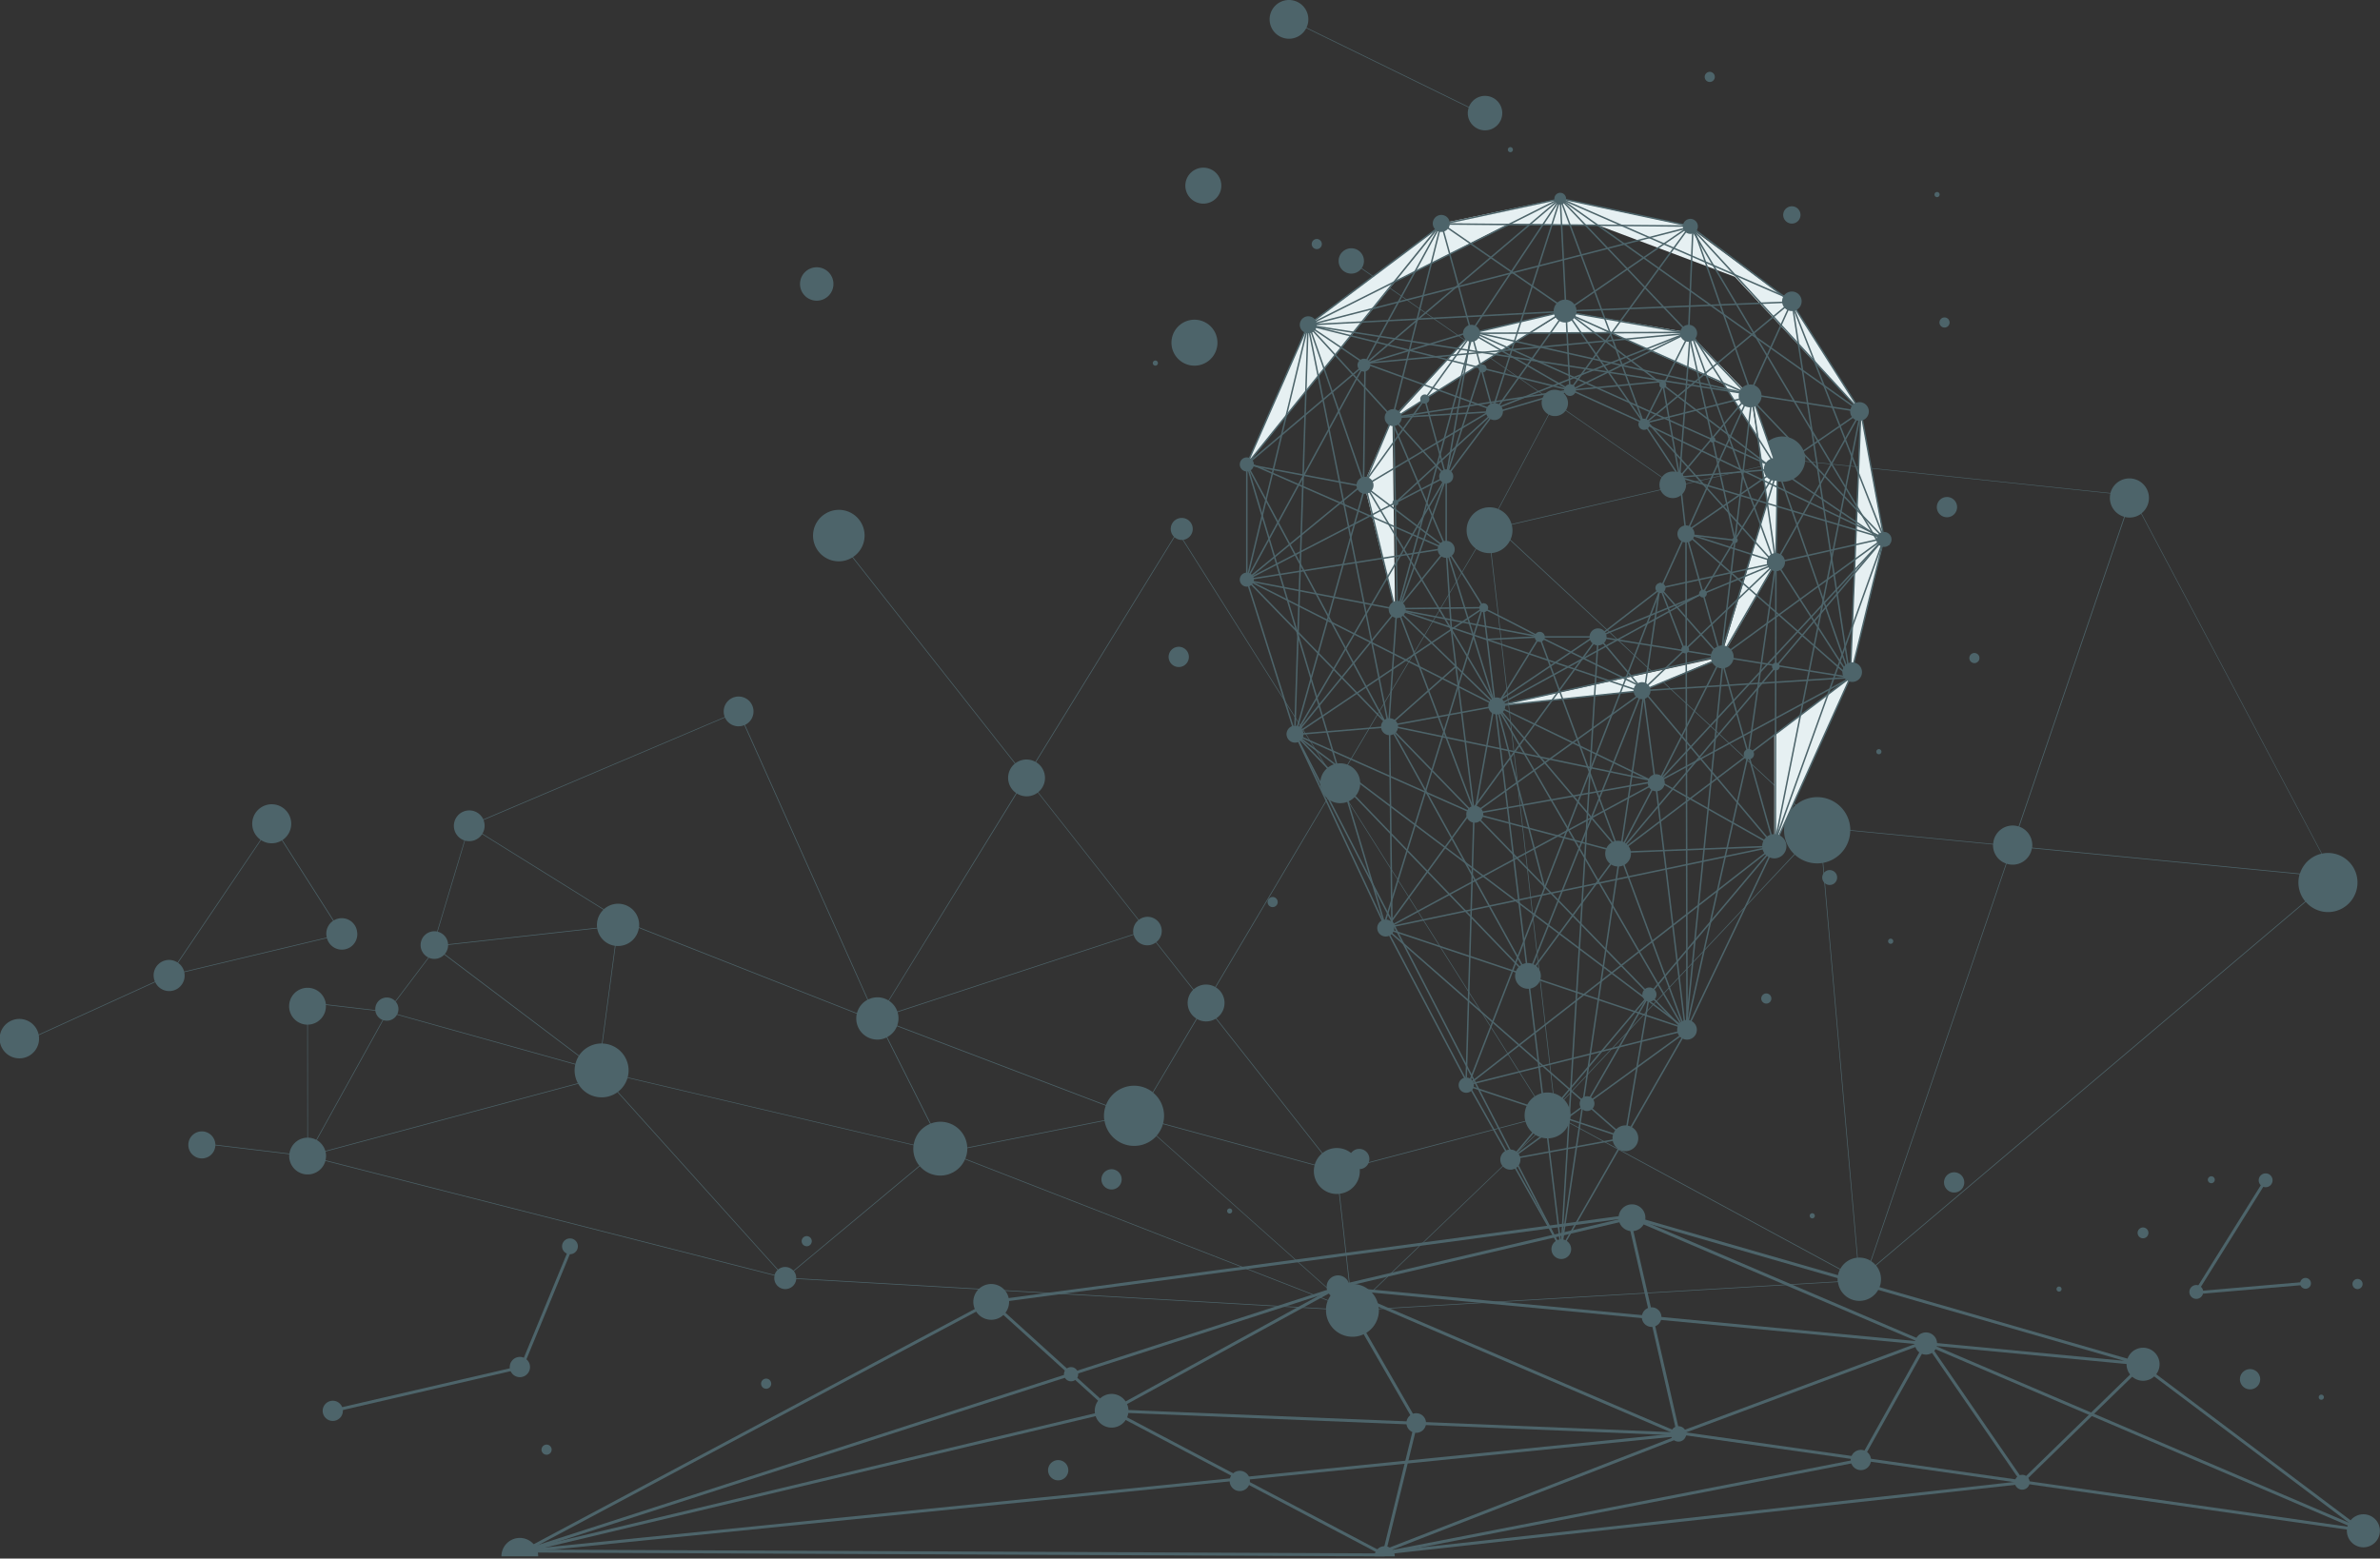 <?xml version="1.0" encoding="UTF-8" standalone="no"?>
<svg xmlns="http://www.w3.org/2000/svg" xmlns:xlink="http://www.w3.org/1999/xlink" width="800" height="524" fill="none" xmlns:v="https://vecta.io/nano"><rect width="100%" height="100%" fill="#333333" stroke="none"/><g clip-path="url(#A)"><g fill="#4d646a"><path d="M398.471 63.08c-.13-1.188.094-2.389.645-3.45a6.05 6.05 0 0 1 11.131.955c.363 1.139.379 2.36.048 3.509a6.05 6.05 0 0 1-7.488 4.136 6.06 6.06 0 0 1-4.336-5.15zm-4.653 52.997a7.73 7.73 0 0 0 13.719 3.966 7.73 7.73 0 0 0 .731-8.556c-.737-1.339-1.855-2.428-3.212-3.132s-2.892-.988-4.412-.819c-2.037.228-3.901 1.256-5.181 2.857s-1.872 3.646-1.645 5.684zM62.021 327.391c.153 1.226-.138 2.467-.819 3.498s-1.708 1.784-2.896 2.125a5.18 5.18 0 0 1-3.582-.266c-1.124-.513-2.028-1.411-2.549-2.532l-39.15 17.839.06.35a6.63 6.63 0 0 1-5.632 7.363 6.63 6.63 0 0 1-6.381-10.353c.992-1.421 2.5-2.397 4.203-2.719a6.63 6.63 0 0 1 7.715 5.139l39.09-17.813c-.453-1.024-.562-2.168-.31-3.259a5.19 5.19 0 0 1 1.704-2.795c.855-.723 1.921-1.15 3.039-1.217a5.18 5.18 0 0 1 3.162.847l27.9-41.268a6.55 6.55 0 0 1-2.453-3.284 6.56 6.56 0 0 1-.022-4.099 6.55 6.55 0 0 1 10.203-3.2 6.55 6.55 0 0 1 2.186 7.473c-.483 1.316-1.374 2.442-2.544 3.214l17.23 27.041c.745-.458 1.594-.72 2.468-.761a5.18 5.18 0 0 1 5.399 4.623 5.18 5.18 0 0 1-4.089 5.844c-1.3.266-2.653.023-3.779-.678s-1.941-1.808-2.276-3.092l-47.955 11.453a5.14 5.14 0 0 1 .069.527h.009zm-2.16-3.668c1.003.707 1.722 1.746 2.031 2.933l47.955-11.453c-.062-.234-.107-.472-.134-.712-.109-.946.045-1.904.444-2.768a5.19 5.19 0 0 1 1.82-2.132l-17.229-27.045c-1.056.655-2.277.995-3.519.979a6.52 6.52 0 0 1-3.493-1.069L59.86 323.723zM433.997 12.982a6.5 6.5 0 0 0 2.984-1.117 6.51 6.51 0 0 0 2.097-2.4l54.608 26.695c-.493 1.446-.394 3.027.273 4.401a5.79 5.79 0 0 0 7.694 2.702A5.79 5.79 0 0 0 504.618 40c.519-1.436.451-3.019-.191-4.405s-1.805-2.462-3.236-2.995a5.79 5.79 0 0 0-4.406.15 5.8 5.8 0 0 0-3.026 3.208L439.168 9.271c.611-1.304.772-2.774.458-4.179a6.51 6.51 0 0 0-6.118-5.088c-1.439-.052-2.855.374-4.026 1.212s-2.031 2.041-2.445 3.42a6.51 6.51 0 0 0 .154 4.201c.515 1.345 1.461 2.481 2.69 3.231a6.51 6.51 0 0 0 4.103.914h.013zm349.658 293.611c-1.603.179-3.225-.034-4.726-.622a9.93 9.93 0 0 1-3.893-2.752L630.617 425.483a7.27 7.27 0 0 1 1.473 2.99c.252 1.097.246 2.238-.017 3.332a7.27 7.27 0 0 1-4.173 4.968 7.25 7.25 0 0 1-3.279.592c-1.125-.059-2.22-.379-3.2-.934a7.27 7.27 0 0 1-2.446-2.262c-.629-.934-1.033-2.001-1.18-3.117l-154.312 9.116a8.89 8.89 0 0 1-17.713 1.404 9.18 9.18 0 0 1-.039-1.387l-178.082-10.187a3.71 3.71 0 0 1-.423 1.451 3.69 3.69 0 0 1-.968 1.161c-.399.316-.86.547-1.352.677s-1.006.157-1.51.079a3.69 3.69 0 0 1-1.415-.532 3.7 3.7 0 0 1-1.084-1.053c-.285-.422-.48-.899-.572-1.4s-.08-1.015.035-1.511l-150.976-38.558c-.381 1.39-1.235 2.604-2.415 3.432a6.2 6.2 0 0 1-4.048 1.109c-1.437-.113-2.79-.723-3.826-1.725a6.2 6.2 0 0 1-1.851-3.767c-.046-.431-.046-.865 0-1.296l-24.855-2.977c-.04 1.192-.547 2.32-1.411 3.141s-2.016 1.27-3.208 1.25-2.328-.508-3.164-1.358-1.304-1.994-1.304-3.186.468-2.337 1.304-3.187 1.972-1.337 3.164-1.357 2.344.429 3.208 1.25 1.371 1.949 1.411 3.141c-.002.03-.002.06 0 .09l24.898 2.981c.187-1.366.825-2.631 1.811-3.595a6.2 6.2 0 0 1 3.637-1.727c.194 0 .384-.03.575-.035l-.031-37.988c-1.192-.02-2.354-.383-3.345-1.046a6.2 6.2 0 0 1-2.667-6.173 6.2 6.2 0 0 1 1.53-3.153c.803-.882 1.843-1.514 2.996-1.819a6.19 6.19 0 0 1 3.504.096 6.2 6.2 0 0 1 4.247 5.213c.002.013.002.026 0 .039l16.615 1.935c-.07-.805.113-1.613.523-2.31a3.89 3.89 0 0 1 6.187-.688l11.112-14.689c-.902-.441-1.637-1.164-2.094-2.058a4.64 4.64 0 0 1-.439-2.902c.171-.989.659-1.897 1.39-2.585a4.64 4.64 0 0 1 2.663-1.234 4.71 4.71 0 0 1 1.417.06l9.203-30.617a5.19 5.19 0 0 1-2.146-1.366 5.18 5.18 0 0 1-1.237-2.222 5.19 5.19 0 0 1-.033-2.543c.201-.837.607-1.611 1.181-2.252s1.3-1.129 2.11-1.42a5.19 5.19 0 0 1 2.532-.245c.851.129 1.656.469 2.343.988a5.18 5.18 0 0 1 1.592 1.983l81.156-34.441a5.02 5.02 0 0 1-.259-2.862 5.01 5.01 0 0 1 1.355-2.533c.689-.694 1.566-1.172 2.523-1.373a5.01 5.01 0 0 1 5.125 2.01c.565.798.884 1.745.917 2.723a5.01 5.01 0 0 1-.729 2.778c-.509.835-1.252 1.504-2.136 1.922l41.367 92.342a7.03 7.03 0 0 1 3.474-.747c1.203.053 2.372.415 3.395 1.049l42.914-69.733a6.19 6.19 0 0 1-1.92-2.102 6.18 6.18 0 0 1-.241-5.535c.392-.878.984-1.652 1.728-2.261l-54.617-69.323c-1.935 1.21-4.27 1.605-6.495 1.1a8.64 8.64 0 0 1-2.758-15.695 8.64 8.64 0 0 1 9.435 14.478l54.608 69.328c.952-.727 2.094-1.161 3.288-1.249s2.387.173 3.435.752l46.603-75.657c-.595-.585-.975-1.354-1.077-2.182s.077-1.666.511-2.379a3.7 3.7 0 0 1 4.312-1.589c.793.26 1.474.78 1.934 1.477s.67 1.527.597 2.359-.424 1.613-.998 2.219a3.7 3.7 0 0 1-2.16 1.119l48.456 76.689a6.7 6.7 0 0 1 3.181-1.458c1.17-.195 2.372-.075 3.481.348l43.181-72.646a7.71 7.71 0 0 1 7.518-13.31l16.913-31.785a4.47 4.47 0 0 1-1.375-1.199c-.371-.491-.637-1.052-.781-1.65s-.164-1.218-.058-1.824a4.47 4.47 0 0 1 .676-1.695L457.599 90.32a4.26 4.26 0 0 1-5.929.831c-.899-.669-1.498-1.665-1.667-2.773a4.26 4.26 0 0 1 6.668-4.124 4.26 4.26 0 0 1 1.053 5.893l61.305 42.641a4.48 4.48 0 0 1 7.941 1.838c.23 1.129.016 2.302-.597 3.277l32.273 22.466c.532-.73 1.273-1.282 2.125-1.583a4.49 4.49 0 0 1 2.648-.103c.873.234 1.655.727 2.243 1.413s.953 1.535 1.05 2.433c-.002.023-.002.046 0 .069l25.057-5.819a7.55 7.55 0 0 1-.349-1.577c-.192-2.015.415-4.024 1.69-5.595s3.116-2.578 5.127-2.805a7.72 7.72 0 0 1 5.622 1.594c1.593 1.248 2.632 3.071 2.893 5.078.05.515.05 1.035 0 1.551l102.641 10.727a6.59 6.59 0 0 1 1.463-2.716 6.58 6.58 0 0 1 2.54-1.75c.973-.375 2.021-.512 3.058-.402s2.032.466 2.905 1.037a6.58 6.58 0 0 1 2.113 2.247c.517.906.811 1.921.858 2.963a6.58 6.58 0 0 1-2.49 5.456l60.648 114.401.907-.147a9.93 9.93 0 0 1 3.864.33c1.253.363 2.423.969 3.443 1.783a9.92 9.92 0 0 1 3.671 6.661 9.93 9.93 0 0 1-.33 3.864c-.363 1.253-.969 2.423-1.783 3.442s-1.823 1.869-2.966 2.499a9.94 9.94 0 0 1-3.695 1.173h.056zm-63.94-133.873c-.932.693-2.031 1.125-3.184 1.253a6.61 6.61 0 0 1-2.29-.151l-35.483 104.119a6.57 6.57 0 0 1 2.944 2.113c.764.966 1.241 2.128 1.377 3.352.065.525.065 1.056 0 1.581l90.013 8.719c.522-1.648 1.465-3.132 2.735-4.304a9.94 9.94 0 0 1 4.51-2.38L719.715 172.72zm-453.03 254.508l42.339-35.301c-.779-.95-1.354-2.05-1.69-3.231s-.425-2.42-.263-3.638l-96.135-22.66c-.542 1.865-1.669 3.507-3.214 4.683l53.805 59.776c.737-.626 1.691-.937 2.655-.868a3.7 3.7 0 0 1 2.503 1.239zm-73.315-69.31l-59.935-16.754a3.9 3.9 0 0 1-1.246 1.357 3.89 3.89 0 0 1-1.731.63 3.82 3.82 0 0 1-1.624-.164l-22.34 40.321c1.39.802 2.415 2.113 2.86 3.655l84.889-22.772c-.555-1.025-.907-2.147-1.037-3.305-.111-.991-.056-1.995.164-2.968zm-43.885-37.154l45.151 34.13a9.06 9.06 0 0 1 2.843-2.74 9.07 9.07 0 0 1 3.737-1.274 8.74 8.74 0 0 1 1.097-.052l4.381-32.834a7.08 7.08 0 0 1-5.949-5.849l-50.115 5.56c.007 1.131-.4 2.225-1.145 3.076v-.017zm231.567-6.481l-79.355 26.013a7.24 7.24 0 0 1 .276 1.296c.121 1.085-.012 2.184-.388 3.21l70.183 26.725a10.1 10.1 0 0 1 2.645-3.87 10.09 10.09 0 0 1 4.107-2.259 10.1 10.1 0 0 1 4.685-.162c1.553.314 3.01.989 4.254 1.971l14.689-24.747c-.799-.492-1.475-1.159-1.978-1.951a6.17 6.17 0 0 1-.924-2.619c-.105-.932.003-1.876.316-2.76a6.18 6.18 0 0 1 1.493-2.343l-12.529-15.925c-.623.474-1.354.786-2.127.909s-1.565.053-2.304-.204a4.76 4.76 0 0 1-1.935-1.266 4.75 4.75 0 0 1-1.108-2.031v.013zm65.262-45.73l-37.647 63.396c.882.543 1.614 1.299 2.127 2.199a6.17 6.17 0 0 1 .812 2.949 6.18 6.18 0 0 1-.701 2.978 6.19 6.19 0 0 1-2.043 2.277l35.689 45.311a7.7 7.7 0 0 1 3.423-1.557 7.69 7.69 0 0 1 3.752.252c1.211.393 2.305 1.08 3.184 2s1.517 2.044 1.855 3.271l55.943-14.758a7.1 7.1 0 0 1-.186-1.002 7.71 7.71 0 0 1 3.271-7.198l-62.644-99.176a6.55 6.55 0 0 1-1.875.492 6.65 6.65 0 0 1-2.625-.21 6.66 6.66 0 0 1-2.339-1.211l.004-.013zm55.036-82.617l20.82 181.629c1.322.352 2.527 1.05 3.49 2.022l77.446-82.418a11.12 11.12 0 0 1-2.583-3.788c-.589-1.428-.873-2.964-.836-4.508a11.12 11.12 0 0 1 1.053-4.462c.657-1.399 1.598-2.645 2.763-3.659l-95.91-89.093a7.71 7.71 0 0 1-6.074 4.286l-.169-.009zM453.477 431.76l-3.387-30.367c-1.234.123-2.479-.054-3.63-.517s-2.173-1.195-2.979-2.138a7.69 7.69 0 0 1-1.651-3.274 7.68 7.68 0 0 1 .052-3.666l-50.98-13.868c-.408 1.435-1.128 2.763-2.108 3.888l59.188 52.776a8.87 8.87 0 0 1 5.491-2.842l.004.008zm-51.135-89.162l-14.732 24.777c1.486 1.223 2.591 2.847 3.184 4.678a10.07 10.07 0 0 1 .16 5.656l50.979 13.873c.423-1.475 1.276-2.79 2.45-3.776l-35.703-45.324c-.946.592-2.035.915-3.15.936a6.15 6.15 0 0 1-3.183-.82h-.005zm-104.119 6.092l14.629 29.067a9.04 9.04 0 0 1 7.953.712 9.03 9.03 0 0 1 2.926 2.871c.743 1.169 1.207 2.493 1.356 3.869 0 .203.026.402.035.601l46.071-9.185c0-.112-.035-.229-.047-.346-.173-1.53.009-3.079.531-4.527l-70.166-26.726c-.629 1.578-1.803 2.878-3.309 3.664h.021zm26.263 40.909l121.91 47.523a8.9 8.9 0 0 1 1.486-2.372l-59.187-52.781a10.1 10.1 0 0 1-4.744 2.925c-1.824.511-3.756.498-5.573-.036a10.1 10.1 0 0 1-4.706-2.986 10.11 10.11 0 0 1-2.406-5.027l-46.123 9.185c.022 1.224-.209 2.438-.678 3.569h.021zm136.444 44.749l55.088-52.845a7.71 7.71 0 0 1-3.236-4.407l-55.944 14.754a7.63 7.63 0 0 1 .128 3.236 7.65 7.65 0 0 1-1.223 2.998c-.617.901-1.42 1.658-2.355 2.223a7.64 7.64 0 0 1-3.065 1.047l3.387 30.372a8.89 8.89 0 0 1 3.897.494 8.88 8.88 0 0 1 3.301 2.128h.022zm66.61-56.963l91.05 49.251c.557-1.033 1.356-1.916 2.329-2.573s2.09-1.068 3.257-1.198h.065l-11.6-132.737-.583.083a11.14 11.14 0 0 1-4.703-.484c-1.514-.497-2.905-1.313-4.076-2.394l-77.476 82.423a7.66 7.66 0 0 1 1.728 7.629h.009zm101.233 46.508l45.51-133.57a6.48 6.48 0 0 1-4.351-6.385l-48.003-4.649c-.031 2.571-.952 5.052-2.606 7.021a11.13 11.13 0 0 1-6.466 3.78l11.6 132.762a7.28 7.28 0 0 1 4.316 1.041zm-62.022-261.118c.049 1.047-.27 2.078-.902 2.914a4.48 4.48 0 0 1-2.559 1.661c-1.021.237-2.092.109-3.029-.362a4.48 4.48 0 0 1-2.095-2.217l-50.02 11.643c.446 1.676.293 3.454-.432 5.029l95.975 89.158a11.13 11.13 0 0 1 5.397-2.455c1.987-.315 4.023-.086 5.891.664s3.497 1.993 4.714 3.595a11.12 11.12 0 0 1 2.199 5.506c.044.393.065.786.07 1.175l48.007 4.648c.059-.999.347-1.971.84-2.842s1.178-1.619 2.004-2.185a6.56 6.56 0 0 1 2.76-1.081 6.57 6.57 0 0 1 2.954.242l35.474-104.119c-1.261-.357-2.387-1.082-3.234-2.083a6.58 6.58 0 0 1-1.518-3.534 6.45 6.45 0 0 1 .134-2.207l-102.62-10.728a7.7 7.7 0 0 1-2.211 4.549c-1.228 1.225-2.832 2-4.555 2.2a7.71 7.71 0 0 1-8.13-5.02l-25.114 5.849zm-63.012 8.429c1.051.458 1.987 1.145 2.739 2.01s1.301 1.888 1.608 2.993l50.007-11.626a4.53 4.53 0 0 1-.268-1.089c-.118-1.042.135-2.092.713-2.968l-32.268-22.465a4.47 4.47 0 0 1-5.617 1.361l-16.914 31.784zm-50.651 85.948c1.202.5 2.232 1.339 2.964 2.415a6.7 6.7 0 0 1-2.73 9.854l62.644 99.147c1.008-.661 2.158-1.076 3.357-1.21.875-.094 1.761-.039 2.618.164l-20.815-181.56c-1.755.108-3.494-.389-4.926-1.408l-43.112 72.598zm-104.853-.916a6.19 6.19 0 0 1 3.007 4.861 6.18 6.18 0 0 1-2.264 5.248l33.815 42.927c.491-.388 1.054-.674 1.655-.844a4.75 4.75 0 0 1 1.853-.146c.621.073 1.221.268 1.767.574a4.76 4.76 0 0 1 1.413 1.206 4.77 4.77 0 0 1 .844 1.656c.169.601.219 1.231.146 1.852s-.269 1.221-.574 1.767a4.75 4.75 0 0 1-1.207 1.413l12.529 15.907a6.17 6.17 0 0 1 3.49-1.598c1.304-.147 2.621.125 3.759.778l37.673-63.427c-.728-.621-1.314-1.392-1.718-2.259a6.68 6.68 0 0 1-.626-2.769 6.7 6.7 0 0 1 .578-2.779 6.69 6.69 0 0 1 1.68-2.289l-48.508-76.741.09-.056a3.7 3.7 0 0 1-1.515-.151c-.49-.154-.942-.409-1.327-.748l-46.56 75.618zm-49.42 80.232c1.314.859 2.306 2.129 2.821 3.612L381 314.076c-.035-.156-.061-.313-.078-.471a4.76 4.76 0 0 1 .328-2.324c.302-.735.784-1.383 1.4-1.884l-33.814-42.931a6.15 6.15 0 0 1-3.485 1.265c-1.264.054-2.514-.284-3.579-.967l-42.957 69.704zm-10.952 6.718c-.086-.783-.041-1.574.134-2.342l-73.246-28.846c-.227 1.549-.962 2.98-2.088 4.069a7.09 7.09 0 0 1-4.137 1.949c-.539.063-1.082.063-1.62 0l-4.377 32.834a9.07 9.07 0 0 1 5.853 2.406 9.08 9.08 0 0 1 2.857 5.647c.125 1.112.04 2.238-.251 3.318l96.127 22.656c.237-1.545.869-3.002 1.835-4.23s2.232-2.187 3.677-2.782l-14.615-29.05c-1.023.497-2.151.741-3.288.711s-2.25-.333-3.245-.884a7.09 7.09 0 0 1-2.472-2.28 7.08 7.08 0 0 1-1.144-3.163v-.013zm-125.34-67.479a5.19 5.19 0 0 1 .356 2.332c-.062.794-.307 1.563-.714 2.248l40.822 25.412a7.09 7.09 0 0 1 3.84-1.79c1.433-.191 2.889.061 4.175.722s2.338 1.698 3.016 2.974a7.09 7.09 0 0 1 .781 4.164l73.263 28.864c.246-.95.685-1.838 1.29-2.61a7.11 7.11 0 0 1 2.227-1.875l-41.384-92.346a4.93 4.93 0 0 1-1.391.363 5 5 0 0 1-5.124-2.921l-81.157 34.463zm-15.414 37.544c.92.226 1.748.73 2.373 1.442a4.63 4.63 0 0 1 1.122 2.541v.242l50.115-5.556c0-.056 0-.108-.03-.164-.117-1.084.016-2.18.391-3.203a7.11 7.11 0 0 1 1.769-2.699l-40.792-25.394c-.603.926-1.487 1.634-2.521 2.023a5.18 5.18 0 0 1-3.23.137l-9.197 30.631zm-14.11 23.506a3.89 3.89 0 0 1 .901 2.034c.096.752-.03 1.515-.361 2.196l59.883 16.719a9.05 9.05 0 0 1 1.102-2.618l-45.186-34.13a4.63 4.63 0 0 1-2.428 1.339c-.926.188-1.889.087-2.757-.289l-11.154 14.749zM103.5 382.496a6.16 6.16 0 0 1 2.808.722l22.318-40.287a3.88 3.88 0 0 1-1.661-1.219c-.434-.548-.712-1.203-.806-1.896l-16.624-1.935a6.2 6.2 0 0 1-5.491 6.588c-.194 0-.385.03-.575.035l.031 37.992zm156.865 46.149a3.68 3.68 0 0 1 1.002-1.65l-53.813-59.78a9.06 9.06 0 0 1-3.454 1.535c-1.246.264-2.534.262-3.779-.005a9.06 9.06 0 0 1-5.97-4.359l-84.941 22.785c.242.96.242 1.965 0 2.925l150.955 38.549zm185.34 11.311a8.79 8.79 0 0 1 .592-2.648l-121.914-47.523c-.612 1.409-1.573 2.64-2.791 3.577a9.08 9.08 0 0 1-4.175 1.779c-1.519.23-3.073.07-4.513-.465s-2.723-1.427-3.724-2.593l-42.339 35.297c.424.54.691 1.188.769 1.87.011.171.011.343 0 .514l178.095 10.192zm17.713 0l154.299-9.116a7.2 7.2 0 0 1 .739-4l-91.02-49.252c-.379 1.082-.995 2.065-1.803 2.877a7.69 7.69 0 0 1-2.867 1.82c-1.08.385-2.23.526-3.37.409s-2.24-.487-3.219-1.083l-55.122 52.893a8.83 8.83 0 0 1 2.354 5.089l.022.354-.013.009zm311.441-136.901a9.94 9.94 0 0 1-1.884-9.125l-89.978-8.718a6.57 6.57 0 0 1-5.718 5.462 6.56 6.56 0 0 1-2.793-.278l-45.523 133.627c.548.364 1.045.8 1.477 1.296l144.419-122.264zM275.153 101.06a5.62 5.62 0 0 0 2.997-1.287c.849-.716 1.467-1.668 1.776-2.735a5.61 5.61 0 0 0-.043-3.261c-.337-1.059-.979-1.994-1.847-2.687a5.62 5.62 0 0 0-3.03-1.208c-1.107-.094-2.217.142-3.189.679a5.62 5.62 0 0 0-2.868 5.544c.166 1.48.913 2.833 2.076 3.762a5.62 5.62 0 0 0 4.128 1.194zm290.455 383.218c-.429.28-.931.426-1.443.42a2.6 2.6 0 0 1-1.433-.451 2.59 2.59 0 0 1-1.076-2.668c.104-.501.354-.96.718-1.319a2.59 2.59 0 0 1 1.33-.7 2.6 2.6 0 0 1 1.494.156 2.59 2.59 0 0 1 1.157.959c.189.285.32.605.384.941a2.61 2.61 0 0 1-.007 1.016 2.59 2.59 0 0 1-.398.936 2.57 2.57 0 0 1-.726.71z"/><path d="M451.861 435.843c-.634.416-1.376.634-2.134.627a3.83 3.83 0 0 1-2.123-.666c-.627-.426-1.112-1.029-1.396-1.732s-.352-1.474-.198-2.216a3.83 3.83 0 0 1 3.039-2.983c.744-.141 1.514-.058 2.212.238a3.83 3.83 0 0 1 2.252 4.309c-.207.995-.801 1.867-1.652 2.423zm229.995 61.202a2.49 2.49 0 0 1-.1 2.768c-.288.4-.689.705-1.151.877s-.965.203-1.444.09-.915-.367-1.251-.728-.557-.814-.636-1.3-.011-.986.194-1.435a2.49 2.49 0 0 1 .958-1.084c.563-.347 1.24-.457 1.883-.305a2.49 2.49 0 0 1 1.547 1.117zm42.695-34.721a5.55 5.55 0 0 0-.553-7.831c-2.315-2.01-5.822-1.762-7.831.553s-1.763 5.822.553 7.832a5.55 5.55 0 0 0 7.831-.554zm71.249 57.731c2.969-.764 4.757-3.791 3.993-6.76s-3.791-4.757-6.76-3.993-4.757 3.791-3.993 6.76 3.79 4.757 6.76 3.993zm-243.395-112.99a4.52 4.52 0 0 1 .667 2.53 4.51 4.51 0 0 1-.852 2.474c-.522.722-1.247 1.273-2.082 1.584a4.51 4.51 0 0 1-2.611.16c-.867-.206-1.654-.665-2.26-1.318a4.5 4.5 0 0 1-.795-4.943c.371-.81.975-1.492 1.733-1.96a4.51 4.51 0 0 1 3.405-.547c1.163.276 2.168 1.003 2.795 2.02zm98.159 42.693a3.73 3.73 0 0 1 .551 2.096c-.028.738-.273 1.451-.706 2.049s-1.033 1.054-1.725 1.311a3.73 3.73 0 0 1-2.163.131 3.72 3.72 0 0 1-1.872-1.092 3.73 3.73 0 0 1-.657-4.094c.307-.671.807-1.236 1.436-1.623.417-.257.881-.43 1.365-.507a3.72 3.72 0 0 1 1.456.054 3.74 3.74 0 0 1 1.325.607c.397.288.734.651.99 1.068zm-312.261-15.194a6.02 6.02 0 0 1-.248 6.677c-.697.964-1.664 1.699-2.778 2.113a6.01 6.01 0 0 1-6.501-1.543c-.809-.871-1.342-1.963-1.531-3.137a6.01 6.01 0 0 1 .469-3.46c.494-1.081 1.299-1.991 2.311-2.615 1.359-.837 2.994-1.1 4.546-.731a6.02 6.02 0 0 1 3.732 2.696z"/><use xlink:href="#B"/><path d="M194.244 419.033a2.66 2.66 0 0 1-.448 1.476c-.292.437-.707.778-1.193.979a2.66 2.66 0 0 1-1.535.151c-.515-.103-.989-.356-1.36-.727a2.65 2.65 0 0 1-.727-1.361c-.103-.515-.05-1.049.151-1.535a2.66 2.66 0 0 1 .979-1.192c.436-.292.95-.448 1.476-.448a2.66 2.66 0 0 1 1.016.202c.323.134.616.329.862.576a2.65 2.65 0 0 1 .779 1.879zm565.395 45.472c.432-1.83-.701-3.664-2.531-4.096s-3.664.702-4.096 2.532.702 3.663 2.532 4.095 3.663-.701 4.095-2.531zm-99.377-66.965a3.4 3.4 0 0 1-.572 1.892c-.373.561-.905.998-1.527 1.256s-1.306.326-1.967.196a3.4 3.4 0 0 1-1.744-.931c-.477-.476-.801-1.083-.933-1.743a3.4 3.4 0 0 1 1.447-3.496c.56-.375 1.218-.574 1.891-.574.903 0 1.768.358 2.406.995s.998 1.503.999 2.405zm-2.418-227.036c0 .673-.2 1.332-.574 1.891a3.4 3.4 0 0 1-1.528 1.254c-.622.258-1.306.325-1.967.194a3.4 3.4 0 0 1-2.674-2.675c-.132-.66-.064-1.345.193-1.967a3.4 3.4 0 0 1 1.254-1.528c.56-.374 1.218-.573 1.892-.573.902 0 1.768.358 2.407.997a3.4 3.4 0 0 1 .997 2.407zm-40.317 124.533c0 .496-.147.98-.422 1.392s-.667.733-1.125.923-.961.239-1.447.143a2.51 2.51 0 0 1-1.283-.686 2.5 2.5 0 0 1-.686-1.283 2.51 2.51 0 0 1 .142-1.448c.19-.458.511-.849.923-1.124a2.5 2.5 0 0 1 1.392-.423c.665 0 1.302.264 1.772.734s.734 1.107.734 1.772zM605.21 72.261a2.91 2.91 0 0 1-3.474 2.856c-.565-.112-1.083-.389-1.49-.796s-.684-.925-.796-1.49-.054-1.149.167-1.681a2.91 2.91 0 0 1 4.741-.941 2.91 2.91 0 0 1 .852 2.052zM359.098 494.314c0 .673-.2 1.331-.574 1.891s-.906.996-1.528 1.254-1.306.325-1.967.194a3.41 3.41 0 0 1-2.675-2.675c-.131-.661-.063-1.345.194-1.967a3.4 3.4 0 0 1 1.254-1.528c.56-.374 1.218-.574 1.891-.574a3.41 3.41 0 0 1 3.405 3.405zm109.734 28.946a3.4 3.4 0 1 0-6.809 0h6.809zm-287.92 0c0-1.64-.652-3.213-1.811-4.372s-2.732-1.811-4.372-1.811a6.18 6.18 0 0 0-6.182 6.183h12.365zm445.01-29.007c1.866-.23 3.193-1.929 2.963-3.795s-1.929-3.193-3.795-2.963-3.193 1.929-2.963 3.795 1.929 3.193 3.795 2.963zm-450.389-31.321c1.831-.431 2.965-2.263 2.535-4.094s-2.264-2.964-4.094-2.534-2.965 2.264-2.534 4.094 2.263 2.965 4.093 2.534zm201.498-66.412c0 .673-.199 1.331-.573 1.891s-.906.996-1.528 1.254-1.307.325-1.967.194-1.267-.456-1.743-.932-.801-1.083-.932-1.743-.064-1.345.194-1.967a3.4 3.4 0 0 1 1.254-1.528c.56-.374 1.218-.574 1.891-.574.447 0 .89.088 1.303.259a3.4 3.4 0 0 1 1.104.738c.316.316.567.692.738 1.105s.259.856.259 1.303zm19.971-172.341c1.83-.432 2.964-2.266 2.532-4.096s-2.266-2.963-4.096-2.531-2.963 2.265-2.531 4.095 2.265 2.964 4.095 2.532zM272.869 417.305a1.7 1.7 0 0 1-.287.945c-.187.28-.453.499-.764.627s-.653.163-.983.097-.634-.228-.872-.466-.4-.541-.465-.871a1.71 1.71 0 0 1 .096-.984c.129-.311.347-.577.627-.764a1.7 1.7 0 0 1 .946-.286c.224 0 .445.044.651.129a1.71 1.71 0 0 1 .553.369c.158.158.283.346.369.552s.129.428.129.652zm-87.445 70.096c0 .337-.1.666-.287.946s-.453.498-.764.627-.653.163-.983.097-.634-.228-.872-.466-.4-.541-.466-.872-.032-.672.097-.983.347-.577.627-.764.609-.287.946-.287a1.7 1.7 0 0 1 1.205.497 1.73 1.73 0 0 1 .369.553 1.72 1.72 0 0 1 .128.652zm244.059-184.117c0 .337-.1.666-.287.946s-.453.498-.764.627a1.71 1.71 0 0 1-.984.097c-.33-.066-.633-.228-.871-.466s-.4-.542-.466-.872-.032-.672.097-.983.347-.577.627-.764a1.7 1.7 0 0 1 2.149.212c.319.319.499.752.499 1.203zM259.232 465.217a1.7 1.7 0 0 1-2.034 1.669c-.33-.065-.633-.227-.871-.465a1.71 1.71 0 0 1-.466-.872 1.7 1.7 0 0 1 1.669-2.034 1.69 1.69 0 0 1 1.574 1.05c.085.207.129.428.128.652zm534.918-33.513a1.7 1.7 0 0 1-.286.946c-.187.28-.453.498-.764.627a1.71 1.71 0 0 1-.984.097c-.33-.066-.633-.228-.871-.466a1.7 1.7 0 0 1-.466-.872c-.066-.33-.032-.672.097-.983s.347-.577.627-.764a1.7 1.7 0 0 1 .945-.287 1.69 1.69 0 0 1 .652.128 1.71 1.71 0 0 1 .553.369 1.69 1.69 0 0 1 .369.553c.085.207.129.428.128.652zM655.322 108.431c0 .336-.099.665-.287.945a1.7 1.7 0 0 1-1.747.724c-.33-.065-.633-.228-.871-.466a1.69 1.69 0 0 1-.466-.871 1.7 1.7 0 0 1 1.669-2.034c.224-.001.445.043.652.128a1.69 1.69 0 0 1 1.05 1.574zm-78.914-82.574c0 .337-.1.666-.287.946a1.7 1.7 0 0 1-1.747.724 1.71 1.71 0 0 1-.872-.466c-.238-.238-.4-.541-.465-.871s-.032-.672.096-.983a1.71 1.71 0 0 1 .627-.764 1.7 1.7 0 0 1 2.15.212 1.7 1.7 0 0 1 .498 1.204zm88.957 195.385a1.7 1.7 0 0 1-2.909 1.205c-.238-.239-.399-.544-.464-.875s-.029-.674.102-.985a1.71 1.71 0 0 1 .632-.762 1.7 1.7 0 0 1 .95-.281 1.71 1.71 0 0 1 1.193.503c.316.318.494.747.496 1.195zm-69.949 114.47c.001.336-.098.666-.285.946s-.452.5-.763.629a1.7 1.7 0 0 1-2.323-1.237c-.066-.331-.033-.673.096-.985a1.7 1.7 0 0 1 .627-.764c.28-.187.609-.287.946-.287a1.69 1.69 0 0 1 .651.128 1.71 1.71 0 0 1 .552.367 1.7 1.7 0 0 1 .369.552 1.69 1.69 0 0 1 .13.651zm37-82.98c0 .171-.051.338-.146.48a.87.87 0 0 1-.887.368c-.168-.034-.322-.116-.442-.237a.87.87 0 0 1 .13-1.329.87.87 0 0 1 .481-.146c.229 0 .448.091.611.253a.86.86 0 0 1 .253.611zM413.332 408.003a.851.851 0 1 0 0-1.702.851.851 0 1 0 0 1.702zm223.056-91.546a.86.86 0 0 1-.533.798c-.158.066-.332.083-.499.049a.86.86 0 0 1-.312-1.566.86.86 0 0 1 .48-.145c.229 0 .449.091.611.253s.253.382.253.611zm85.773 98.057c0 .36-.107.712-.306 1.011a1.82 1.82 0 0 1-.817.67c-.332.137-.698.173-1.051.103a1.82 1.82 0 0 1-.931-.498c-.254-.254-.427-.578-.498-.931a1.82 1.82 0 0 1 .104-1.051c.138-.332.371-.616.67-.816a1.82 1.82 0 0 1 1.01-.307c.239 0 .476.046.697.138a1.81 1.81 0 0 1 .591.394 1.82 1.82 0 0 1 .394.59 1.81 1.81 0 0 1 .137.697zm58.977 55.248c0 .17-.05.337-.145.48a.87.87 0 0 1-.887.367.86.86 0 0 1-.443-.237c-.121-.12-.203-.274-.236-.442a.86.86 0 0 1 .367-.887c.142-.095.309-.146.48-.146.229 0 .449.091.611.253s.253.382.253.612zm-89.021-35.504a.851.851 0 1 0 0-1.702.851.851 0 1 0 0 1.702zm-82.092-25.486c0 .171-.051.338-.146.48s-.23.253-.387.319-.332.082-.5.049a.87.87 0 0 1-.679-.679.86.86 0 0 1 .368-.887c.142-.095.309-.146.48-.146.229 0 .449.091.611.253s.253.382.253.611zm41.949-343.358a.86.86 0 0 1-.533.798.86.86 0 0 1-.499.049c-.167-.034-.322-.116-.443-.237a.86.86 0 0 1-.236-.442c-.034-.168-.017-.341.049-.499a.86.86 0 0 1 .318-.388c.142-.095.309-.146.48-.146.229 0 .449.091.611.253s.253.382.253.611zm-262.754 56.66a.86.86 0 0 1-.533.798c-.158.066-.332.083-.499.049a.86.86 0 0 1-.679-.678c-.034-.168-.016-.342.049-.5a.86.86 0 0 1 .318-.387c.142-.095.309-.146.48-.146.229 0 .449.091.611.253s.253.382.253.611zm118.471-70.905a.851.851 0 1 0 0-1.702.851.851 0 1 0 0 1.702zm-63.373 30.882a1.7 1.7 0 0 1-2.034 1.67 1.7 1.7 0 0 1-1.24-2.321c.128-.311.347-.577.627-.764a1.7 1.7 0 0 1 .945-.287 1.69 1.69 0 0 1 .652.128c.206.085.395.211.553.369a1.69 1.69 0 0 1 .369.553c.085.207.129.428.128.652zm-27.589 419.267c1.88 0 3.404-1.525 3.404-3.405s-1.524-3.404-3.404-3.404-3.405 1.524-3.405 3.404 1.524 3.405 3.405 3.405zm-54.318-39.294c.001.473-.138.936-.4 1.329s-.635.7-1.072.882a2.39 2.39 0 0 1-2.605-.515 2.39 2.39 0 0 1-.655-1.224c-.093-.464-.045-.944.135-1.38s.487-.811.88-1.073.855-.403 1.328-.403a2.39 2.39 0 0 1 2.389 2.384zm196.056-19.191a3.29 3.29 0 0 1-.555 1.829c-.362.541-.876.963-1.477 1.213s-1.264.314-1.902.187-1.226-.441-1.686-.901-.774-1.047-.901-1.686-.062-1.3.187-1.902.672-1.115 1.213-1.477a3.29 3.29 0 0 1 1.829-.555c.873 0 1.71.347 2.328.964a3.29 3.29 0 0 1 .964 2.328zm-82.421 38.896c1.818 0 3.292-1.474 3.292-3.292a3.292 3.292 0 1 0-6.584 0c0 1.818 1.474 3.292 3.292 3.292zm-101.104-1.895c3.046-.715 4.935-3.763 4.22-6.808s-3.763-4.935-6.808-4.22-4.935 3.763-4.22 6.809 3.763 4.934 6.808 4.219zm84.358-87.748c1.329-1.33 1.329-3.485 0-4.815s-3.485-1.329-4.815 0-1.329 3.485 0 4.815 3.485 1.329 4.815 0z"/></g><g fill="#e6f0f2"><path d="M596.947 189.168l.549-31.516-8.554-24.54 5.089 35.867-15.773 52.833 18.689-32.644zm-8.667-56.056l-20.759-21.342-41.876-7.055 62.635 28.397z"/><path d="M525.646 104.715l-31.011 7.344-26.19 28.709 57.201-36.053zm96.292 123.068l11.349-46.417-7.803-42.948-3.546 89.365z"/><path d="M596.406 284.521v-37.41l25.533-19.329-25.533 56.739zm-93.289-47.164l48.962-5.141 26.79-11.371-75.752 16.512zm-44.648-74.815l10.455 42.365-.869-64.498-9.586 22.133zm124.666-69.483l-14.939-16.953-43.743-9.319-39.984 8.33 52.487.536 46.179 17.407zm-164.037 63.09l20.664-46.949 44.088-32.942-64.752 79.891z"/><path d="M625.487 138.417l-23.403-36.878-35.197-25.887 58.6 62.765zm-34.775 8.282l-2.161-13.76-9.34-4.104 11.501 17.864zm-84.024-71.215l-37.747 19.169 15.528-19.169h22.219zm34.181 36.385l-14.495-7.284-12.019 7.323 26.514-.039z"/></g><g fill="#4d646a"><path d="M421.461 156.148a2.36 2.36 0 0 1-.399 1.313c-.259.389-.628.692-1.06.871s-.907.225-1.365.134a2.36 2.36 0 0 1-1.21-.647c-.33-.331-.556-.751-.647-1.21a2.36 2.36 0 0 1 .134-1.365c.179-.432.482-.801.871-1.061a2.36 2.36 0 0 1 1.313-.398c.626 0 1.227.249 1.671.692a2.36 2.36 0 0 1 .692 1.671zm67.019 4.031a2.36 2.36 0 0 1-.398 1.313c-.26.389-.629.692-1.062.87s-.907.226-1.366.134a2.36 2.36 0 0 1-1.209-.648 2.35 2.35 0 0 1-.646-1.211c-.091-.459-.044-.934.136-1.366a2.37 2.37 0 0 1 .872-1.059c.389-.26.847-.397 1.314-.397a2.37 2.37 0 0 1 .904.18 2.35 2.35 0 0 1 1.455 2.184zm-19.428 9.829a.99.99 0 0 0 .989-.989.99.99 0 0 0-.989-.99.99.99 0 0 0-.99.99.99.99 0 0 0 .99.989zm17.069 17.548c1.577 0 2.856-1.278 2.856-2.856s-1.279-2.855-2.856-2.855-2.855 1.278-2.855 2.855 1.278 2.856 2.855 2.856zm-27.289-21.532c1.577 0 2.856-1.279 2.856-2.856s-1.279-2.856-2.856-2.856-2.855 1.279-2.855 2.856 1.278 2.856 2.855 2.856zm13.681 38.883a2.86 2.86 0 0 1-.482 1.589c-.315.471-.762.837-1.285 1.054a2.87 2.87 0 0 1-3.117-.622c-.4-.401-.672-.911-.782-1.466a2.87 2.87 0 0 1 .165-1.653 2.86 2.86 0 0 1 1.055-1.282c.471-.314 1.024-.481 1.59-.48a2.85 2.85 0 0 1 1.094.218 2.83 2.83 0 0 1 .927.62 2.85 2.85 0 0 1 .619.928c.143.347.217.719.216 1.094z"/><use xlink:href="#C"/><path d="M559.583 263.178c0 .566-.168 1.119-.482 1.59a2.85 2.85 0 0 1-1.284 1.053 2.86 2.86 0 0 1-3.118-.622c-.399-.4-.671-.91-.781-1.465a2.86 2.86 0 0 1 .164-1.653c.217-.523.585-.969 1.055-1.283s1.025-.48 1.591-.48c.375 0 .747.074 1.093.218s.662.355.927.62a2.85 2.85 0 0 1 .619.928c.143.347.217.719.216 1.094zm30.01-9.612c0 .342-.101.676-.291.96a1.73 1.73 0 0 1-1.774.735c-.336-.067-.643-.231-.885-.473a1.73 1.73 0 0 1-.473-.885 1.72 1.72 0 0 1 .098-.998 1.73 1.73 0 0 1 .637-.776c.284-.19.618-.291.96-.291a1.73 1.73 0 0 1 1.728 1.728zM442.618 109.204a2.85 2.85 0 0 1-1.766 2.635c-.522.215-1.096.271-1.65.161a2.86 2.86 0 0 1-1.461-.783c-.399-.399-.67-.908-.78-1.462s-.053-1.128.163-1.649a2.85 2.85 0 0 1 2.638-1.762c.375 0 .747.074 1.094.218a2.83 2.83 0 0 1 .927.62c.265.265.475.581.619.928a2.87 2.87 0 0 1 .216 1.094zm-4.457 137.631a2.85 2.85 0 0 1-.484 1.585c-.314.469-.76.834-1.282 1.05a2.86 2.86 0 0 1-3.111-.622c-.399-.399-.67-.908-.78-1.462s-.053-1.128.163-1.649a2.85 2.85 0 0 1 2.638-1.762c.375 0 .747.074 1.094.217a2.85 2.85 0 0 1 .927.621 2.87 2.87 0 0 1 .619.927c.143.347.216.719.216 1.095zm28.913.35c1.578 0 2.856-1.279 2.856-2.856s-1.278-2.855-2.856-2.855-2.855 1.278-2.855 2.855 1.278 2.856 2.855 2.856zm36.043-6.973c1.578 0 2.856-1.278 2.856-2.855s-1.278-2.856-2.856-2.856-2.855 1.279-2.855 2.856 1.278 2.855 2.855 2.855zm-37.316 74.659c1.577 0 2.856-1.279 2.856-2.856s-1.279-2.856-2.856-2.856-2.856 1.279-2.856 2.856 1.279 2.856 2.856 2.856zm59.008 108.426a3.31 3.31 0 0 0 3.31-3.309 3.31 3.31 0 0 0-3.31-3.309 3.31 3.31 0 0 0-3.309 3.309 3.31 3.31 0 0 0 3.309 3.309zm42.254-73.755a3.31 3.31 0 0 0 3.31-3.31 3.31 3.31 0 0 0-3.31-3.309 3.31 3.31 0 0 0-3.309 3.309 3.31 3.31 0 0 0 3.309 3.31zm-31.109 21.514c0 .492-.146.973-.42 1.382a2.48 2.48 0 0 1-1.117.917 2.49 2.49 0 0 1-1.437.142c-.483-.096-.927-.333-1.275-.682a2.49 2.49 0 0 1-.539-2.711 2.48 2.48 0 0 1 .917-1.117c.409-.274.89-.42 1.382-.42a2.49 2.49 0 0 1 2.489 2.489zm12.054 15.651a4.33 4.33 0 0 0 2.343-5.656 4.33 4.33 0 0 0-5.656-2.342 4.33 4.33 0 0 0-2.343 5.656 4.33 4.33 0 0 0 5.656 2.342zm-4.113-95.373a4.33 4.33 0 0 0 4.329-4.329 4.33 4.33 0 0 0-4.329-4.329 4.33 4.33 0 0 0-4.329 4.329 4.33 4.33 0 0 0 4.329 4.329zm-26.076 37.773a4.33 4.33 0 0 0-3.219-5.208 4.33 4.33 0 0 0-5.207 3.219 4.33 4.33 0 0 0 3.219 5.207 4.33 4.33 0 0 0 5.207-3.218zm36.611 7.638c1.31 0 2.372-1.062 2.372-2.372s-1.062-2.372-2.372-2.372a2.372 2.372 0 1 0 0 4.744zm-45.446 56.265c1.726-.715 2.546-2.694 1.831-4.42s-2.694-2.546-4.42-1.831-2.546 2.694-1.831 4.42 2.694 2.546 4.42 1.831zm31.033-178.88a2.86 2.86 0 0 1-4.882 2.027 2.85 2.85 0 0 1-.62-3.119 2.86 2.86 0 0 1 1.056-1.283c.471-.314 1.024-.481 1.59-.481.758 0 1.484.301 2.02.837s.836 1.262.836 2.019zm-37.681-72.9c1.577 0 2.856-1.279 2.856-2.856s-1.279-2.855-2.856-2.855-2.856 1.278-2.856 2.855 1.279 2.856 2.856 2.856zm-7.703-26.314c1.577 0 2.856-1.279 2.856-2.856s-1.279-2.856-2.856-2.856-2.856 1.279-2.856 2.856 1.279 2.856 2.856 2.856zm-34.008 7.854c0 .427-.127.844-.364 1.2a2.15 2.15 0 0 1-2.218.918 2.16 2.16 0 0 1-1.106-.591c-.302-.302-.507-.687-.591-1.106a2.16 2.16 0 0 1 .123-1.248c.163-.395.44-.732.796-.97s.773-.364 1.2-.364a2.16 2.16 0 0 1 2.16 2.161zm7.676 20.495c1.577 0 2.856-1.278 2.856-2.856s-1.279-2.855-2.856-2.855-2.856 1.278-2.856 2.855 1.279 2.856 2.856 2.856zm10.627-7.574c.847 0 1.534-.686 1.534-1.533s-.687-1.534-1.534-1.534-1.533.687-1.533 1.534.686 1.533 1.533 1.533zm20.777-11.811c0 .264-.078.522-.225.742a1.34 1.34 0 0 1-.599.491 1.33 1.33 0 0 1-1.744-1.744 1.34 1.34 0 0 1 .491-.599c.22-.147.478-.225.742-.225.354 0 .694.141.944.391s.391.59.391.944zm67.897-8.964c1.577 0 2.856-1.279 2.856-2.856s-1.279-2.856-2.856-2.856-2.856 1.279-2.856 2.856 1.279 2.856 2.856 2.856zm-15.656 120.155c1.577 0 2.855-1.279 2.855-2.856s-1.278-2.856-2.855-2.856-2.856 1.279-2.856 2.856 1.278 2.856 2.856 2.856zm17.618-55.559a2.86 2.86 0 0 1-3.417 2.81c-.555-.111-1.065-.383-1.466-.783s-.672-.911-.782-1.466a2.85 2.85 0 0 1 .163-1.653 2.86 2.86 0 0 1 1.056-1.284c.471-.313 1.024-.481 1.59-.48a2.86 2.86 0 0 1 2.856 2.856zm4.157 20.068c0 .257-.076.507-.218.72a1.3 1.3 0 0 1-.582.478c-.237.098-.497.123-.749.073a1.29 1.29 0 0 1-.663-.354c-.181-.181-.305-.412-.355-.664a1.29 1.29 0 0 1 1.271-1.549c.344 0 .673.137.916.38s.38.573.38.916zm10.405-17.929a.94.94 0 0 1-.159.523c-.103.155-.25.276-.423.347s-.361.09-.544.054-.35-.127-.482-.258a.95.95 0 0 1-.204-1.027c.071-.172.192-.319.347-.422a.94.94 0 0 1 1.465.783zm-7.539-33.824c.001.187-.054.369-.157.525s-.25.277-.423.349-.362.091-.545.054a.94.94 0 0 1-.338-1.708c.156-.104.339-.158.525-.157a.94.94 0 0 1 .938.937zm-8.846 70.541a1.29 1.29 0 0 1-.801 1.198c-.236.098-.497.124-.748.074a1.3 1.3 0 0 1-.664-.355c-.181-.181-.305-.412-.355-.664a1.3 1.3 0 0 1 .074-.749c.098-.236.264-.439.477-.581a1.3 1.3 0 0 1 .72-.219c.344 0 .674.137.917.38s.38.573.38.916zm30.488 5.721a1.29 1.29 0 0 1-1.549 1.271c-.251-.05-.482-.173-.664-.354a1.29 1.29 0 0 1-.354-.664 1.3 1.3 0 0 1 .551-1.331c.213-.142.463-.218.72-.218.344 0 .673.137.916.38s.38.572.38.916zm6.404-120.466c1.282-1.283 1.282-3.362 0-4.644s-3.361-1.282-4.643 0-1.283 3.361 0 4.644 3.361 1.282 4.643 0zm21.21 122.888c.29-1.795-.93-3.486-2.725-3.776s-3.486.93-3.776 2.725.93 3.486 2.725 3.776 3.486-.93 3.776-2.725zM421.461 194.88c0 .467-.139.924-.399 1.313a2.36 2.36 0 0 1-1.06.87c-.432.179-.907.226-1.365.135a2.37 2.37 0 0 1-1.21-.647 2.36 2.36 0 0 1-.647-1.21c-.091-.459-.045-.934.134-1.366a2.37 2.37 0 0 1 .871-1.06c.388-.26.845-.398 1.313-.398.626 0 1.227.249 1.671.692a2.36 2.36 0 0 1 .692 1.671zm78.761 9.435a1.48 1.48 0 0 1-.25.823c-.163.244-.395.434-.665.546s-.569.141-.856.084a1.48 1.48 0 0 1-.759-.405 1.49 1.49 0 0 1-.406-.759c-.057-.287-.028-.585.085-.856a1.49 1.49 0 0 1 .545-.665 1.48 1.48 0 0 1 .824-.25c.194-.001.387.037.567.112a1.49 1.49 0 0 1 .482.321 1.47 1.47 0 0 1 .321.481c.074.18.112.373.112.568zm29.467-73.164c0 .389-.115.769-.331 1.092s-.523.576-.882.724a1.97 1.97 0 0 1-1.136.112c-.381-.076-.732-.263-1.006-.538a1.96 1.96 0 0 1-.538-1.006 1.97 1.97 0 0 1 3.318-1.774 1.97 1.97 0 0 1 .575 1.39zm24.807 11.492a1.87 1.87 0 0 1-2.238 1.844c-.364-.072-.699-.25-.961-.512a1.88 1.88 0 0 1-.515-.96 1.89 1.89 0 0 1 .106-1.084 1.88 1.88 0 0 1 .691-.842c.308-.206.671-.317 1.042-.317a1.87 1.87 0 0 1 1.324.548c.352.351.55.827.551 1.323zm5.622-13.242c0 .231-.068.456-.196.648a1.17 1.17 0 0 1-1.198.496c-.226-.045-.434-.156-.597-.319s-.274-.371-.319-.598a1.17 1.17 0 0 1 .066-.674c.088-.213.238-.395.43-.523a1.17 1.17 0 0 1 .648-.197c.309 0 .606.123.824.342a1.17 1.17 0 0 1 .342.825zm-72.789-54.284c.001.566-.166 1.119-.479 1.59a2.86 2.86 0 0 1-2.936 1.22c-.555-.11-1.065-.382-1.465-.782a2.85 2.85 0 0 1-.622-3.117 2.86 2.86 0 0 1 5.502 1.089zm39.083-8.33a1.96 1.96 0 0 1-1.215 1.816c-.359.149-.754.187-1.136.111a1.96 1.96 0 0 1-1.543-1.547c-.076-.382-.036-.777.113-1.136a1.97 1.97 0 0 1 1.82-1.211 1.96 1.96 0 0 1 .751.15c.238.099.455.244.637.426a1.96 1.96 0 0 1 .573 1.39zm44.302 9.324c0 .499-.148.987-.425 1.402s-.672.738-1.133.929a2.52 2.52 0 0 1-2.751-.549 2.53 2.53 0 0 1-.689-1.293c-.097-.49-.046-.997.145-1.458a2.53 2.53 0 0 1 .931-1.131 2.52 2.52 0 0 1 3.186.316 2.53 2.53 0 0 1 .546.819c.126.306.191.634.19.965zm62.574 107.773a2.52 2.52 0 0 0 2.519-2.519 2.52 2.52 0 0 0-2.519-2.518 2.52 2.52 0 0 0-2.518 2.518 2.52 2.52 0 0 0 2.518 2.519zm-42.292-48.053c1.502-1.501 1.502-3.936 0-5.438s-3.936-1.501-5.437 0-1.502 3.937 0 5.438 3.936 1.502 5.437 0zm-64.905-27.401c2.124 0 3.845-1.721 3.845-3.845s-1.721-3.845-3.845-3.845-3.845 1.722-3.845 3.845 1.722 3.845 3.845 3.845zm74.386 50.253c.488-2.066-.792-4.137-2.859-4.625s-4.138.792-4.625 2.859.792 4.138 2.859 4.625 4.137-.792 4.625-2.859zm-17.79 62.794c.341-2.096-1.083-4.071-3.179-4.412s-4.071 1.084-4.411 3.18 1.083 4.071 3.179 4.411 4.071-1.083 4.411-3.179zm14.258-29.432c1.687 0 3.055-1.367 3.055-3.054s-1.368-3.054-3.055-3.054-3.054 1.367-3.054 3.054 1.367 3.054 3.054 3.054zm-79.38 23.783a1.7 1.7 0 0 0 1.698-1.698 1.7 1.7 0 0 0-1.698-1.697 1.7 1.7 0 0 0-1.698 1.697 1.7 1.7 0 0 0 1.698 1.698zM492.859 367.41c1.415 0 2.562-1.147 2.562-2.562s-1.147-2.562-2.562-2.562-2.562 1.147-2.562 2.562 1.147 2.562 2.562 2.562zm65.28-168.033a1.7 1.7 0 0 0 1.698-1.698 1.7 1.7 0 0 0-1.698-1.698 1.7 1.7 0 0 0-1.698 1.698 1.7 1.7 0 0 0 1.698 1.698zm38.267 89.218c2.25 0 4.074-1.824 4.074-4.074s-1.824-4.074-4.074-4.074-4.074 1.824-4.074 4.074 1.824 4.074 4.074 4.074zm-32.243-126.563a1.7 1.7 0 0 0 1.698-1.697 1.7 1.7 0 0 0-1.698-1.698 1.7 1.7 0 0 0-1.698 1.698 1.7 1.7 0 0 0 1.698 1.697zm63.938-22.971a3.141 3.141 0 0 0-6.114-1.443 3.141 3.141 0 0 0 6.114 1.443z"/></g><g stroke="#4d646a" stroke-width=".5" stroke-miterlimit="10"><path d="M524.776 419.988l-31.21-55.322-27.658-52.482-30.497-65.25-16.313-51.774v-39.008l20.569-46.81 45.388-34.044 39.721-8.511 43.263 9.22 34.044 25.532 23.403 36.878 7.803 42.555-11.35 46.81-25.533 56.739-29.788 62.415-41.842 73.052z"/><path d="M486.113 160.407v23.935s13.562 21.009 12.499 20.214 18.884 9.574 18.884 9.574h19.679l21.014-16.223 8.511-18.62-2.13-18.88-11.968-18.089-24.47-11.168-25.878 7.652-16.141 21.605zm-20.207 151.777l71.281-98.053"/><path d="M435.41 246.935l131.652 99.297m-73.632 18.473l73.635-18.474m-29.877-132.1l59.218 70.39"/><path d="M465.906 312.184L621.873 227.99"/><path d="M537.19 214.131L524.777 419.988"/><path d="M566.617 346.936l-49.113-132.805m-18.767-9.817l-63.327 42.62"/><path d="M419.098 195.16l98.407 18.971"/><path d="M435.41 246.935l50.712-62.234m116.187-83.399l-49.688 41.336m-24.898-11.487l40.317-55.144"/><path d="M524.453 66.787l28.168 75.851m49.689-41.336l-35.599 78.21"/><path d="M564.164 160.334l69.125 20.638"/><path d="M565.672 179.513l59.814-41.095m-3.545 89.364l-55.23-48.495m30.234 9.881l36.343-8.195m-96.1 33.158l84.75 13.652M486.123 184.7l-67.025-29.339"/><path d="M419.098 194.879l67.025-34.7m-46.455-50.837l88.056 21.809"/><path d="M524.453 66.787l-22.746 70.969m-17.234-62.639l17.233 62.64m-62.038-28.415l46.456 50.837"/><path d="M419.098 156.152l105.354-89.365M465.8 311.946l-46.702-155.794"/><path d="M439.668 109.342l185.82 29.075M493.57 364.667l64.627-166.759"/><path d="M596.407 284.521l-130.606 27.425m159.683-173.528l-3.546 89.365"/><path d="M435.41 246.935l89.365 173.053m-.322-353.201l101.034 71.63"/><path d="M439.668 109.342l84.786-42.555m43.585 9.22l57.447 62.411m-185.819-29.076l-20.569 85.537m84.021 42.477l-84.021-42.477"/><path d="M602.082 101.54l31.205 79.433M484.472 75.117L419.098 194.88"/><path d="M524.453 66.787L633.29 180.972m-80.677-38.654l80.677 38.654m-214.192 13.907l147.52 152.057"/><path d="M568.04 76.007l-41.665 28.579m71.121 53.065l37.617 25.451m-136.374 19.731l-32.938 106.322m100.91-129.868l29.698 105.234m-29.344 61.486l-.354-166.72M465.906 312.184l101.155 33.823"/><path d="M493.57 364.666l102.836-80.145"/><path d="M498.621 204.557l26.155 215.431m33.363-224.011l-33.362 224.011"/><path d="M465.906 312.184l80.297 70.39"/><path d="M507.754 389.81l88.652-105.289"/><path d="M507.691 389.698l38.516-7.124m20.413-35.637l-58.929 42.762"/><path d="M492.859 364.848l53.347 17.726M495.46 273.586l-2.601 88.7m76.211-286.18l52.868 151.677m-94.214-96.632l-3.271-64.364m-84.785 42.555l18.659 12.628m-.003 41.601l43.38-25.814"/><path d="M458.843 122.437l-.519 41.133"/><path d="M468.054 140.409l-9.73 23.161m27.799 20.772l-27.291-20.772m138.662-5.919l-.549 31.517m-44.863 43.048l27.481-11.371m-27.481 11.37l69.859-4.433m-118.824 9.574l48.828-5.141M435.41 246.934l31.391-2.605m36.317-6.973l-36.044 6.619"/><path d="M469.656 204.907l33.461 32.45m-44.285-74.569l10.827 44.974m-1.358-67.353l26.332-28.349m31.559-7.475l-31.559 7.474m72.97 0l-41.958-7.344m38.933 55.693l3.616-48.94m-15.581 30.851l15.584-30.851m29.297 46.183l-32.916 2.757"/><path d="M494.632 111.468l-8.511 48.94m40.253-55.823l-24.038 33.789"/><path d="M468.301 140.409l34.035-2.035m25.809-7.223l40.049-19.683m29.301 46.184l-29.3-46.184"/><path d="M494.633 111.468l94.156 21.208"/><path d="M567.603 111.757l-74.033.302m-35.101 50.483l36.165-50.176"/><path d="M468.445 140.768l1.214 64.139"/><path d="M419.098 194.879l67.025-10.537m-16.189 20.617l80.815 27.257"/><path d="M503.117 237.357l75.441-16.927m-.089.527l18.478-31.966"/><path d="M558.199 197.908l20.271 23.049m18.29-31.65l-38.623 8.372m8.574-18.392l30.238 9.703m-18.414 31.855l54.755-39.872m-80.669 51.506l-56.902 40.835m-26.063-71.267l-2.855 42.002m19.32-59.707l16.214 52.258"/><path d="M536.047 213.858L502.336 236.6"/><path d="M517.504 214.131l-14.387 23.226m-33.183-31.56l16.188-45.389m58.167 126.152l52.116-2.039m36.885-103.548l-36.528 101.703"/><path d="M596.947 189.168l-.185 93.508m-129.688-38.701l.834 69.962m35.209-76.581l40.775 48.12m-73.958-80.306l25.783 68.144m17.908 54.825l30.665-41.578m12.44-22.099l22.142-43.864m18.624-62.947l-18.625 60.938m-84.238-107.121l102.861 46.184M484.473 75.117l41.289 28.462m-106.664 91.3l39.37-32.337m.362 1.028l-23.42 83.365"/><path d="M439.669 109.342l-4.368 134.633m49.758-168.677l82.979.709m-42.395 28.708l-85.702 4.489m18.526 53.338l-18.526-53.338m27.133 134.771l89.365 18.672m76.851-81.674l-75.618 81.675"/><path d="M597.082 189.168l24.859 38.615m-77.652 58.777l12.149-23.248m10.182 83.624l-10.179-84.289m-53.324-25.291l53.321 25.801"/><path d="M552.297 232.215l4.143 31.097m39.968 21.209l-38.736-21.874"/><path d="M495.457 273.586l61.27-10.939M435.41 246.935l60.048 26.651m48.831 12.974l77.649-58.778"/><path d="M579.293 220.957l-12.676 125.98m-96.683-142.294l28.803-.329m-31.026-63.084l18.413 43.113m102.665-51.667l8.157 56.492"/><path d="M526.402 105.139l62.541 27.974m-121.232 8.117l57.935-36.515m-66.814 58.073l44.287 74.568m48.826-5.141l44.642-42.607"/><path d="M468.055 140.409l59.667-9.259m-60.648 112.825l46.551 84.163m-10.508-90.782l63.5 109.58m58.869-208.518l-29.08 146.103M439.668 109.342l129.405-33.236"/><path d="M631.37 182.372L568.039 76.007m-43.588-9.22l-29.818 44.68m-35.738 10.801l35.737-10.8"/><path d="M501.704 137.757l-43.38-15.786m.002 41.599l-39.228-7.418m67.024 4.256l-50.712 86.527m90.965-142.349l75.709-3.046m-77.631-34.753l79.048 34.515m-6.556 87.866l28.54-50.75m-72.872 3.901l36.33-9.207m-62.568-28.527l26.237 37.733m36.331-9.206l-10.408 87.732"/><path d="M495.717 109.848l-25.783 94.795m67.254 9.487l59.399-24.522"/><path d="M553.867 142.004l42.719 47.605m-28.391-78.141l28.393 78.141"/><path d="M526.375 104.585l69.811 53.174"/><path d="M501.707 137.757l66.489-26.289"/><path d="M569.07 76.106l-1.468 35.651m-83.13-36.64l-16.417 65.293m-28.387-31.068l27.429 136.287m-47.999-89.477l47.998 89.478m-31.686 1.305l78.215 81.204m119.662-147.166L544.289 286.56"/><path d="M602.309 101.302l19.566 126.688M484.472 75.117l-65.374 81.036m75.535-44.093l33.089 19.091"/><path d="M458.801 122.143l108.802-10.083m20.102 20.794l-23.127 27.554m-47.074 53.723l34.441 16.866m-52.058-16.024l17.618-.842m-31.384-29.789l1.724 27.304m-18.79-42.628l33.283-30.644"/><path d="M478.926 134.162l7.197 26.246m42.022-29.257l31.628-3.015m-61.883-4.247l-11.769 36.519m16.996 76.949l69.259-37.98m25.121-41.726l-25.118 41.726"/><path d="M567.602 111.757l15.578 69.893m-24.227-52.464l5.625 31.222m1.094 19.104l17.51 2.138m-24.983 16.258l8.027 20.681m-11.797 115.784l-8.226 48.201m-12.996-11.392l21.226-36.809m33.271-81.061l-21.087 93.624m30.331-157.768l-9.241 64.143m-92.25 20.275l48.832 12.974"/><path d="M552.08 232.215l-38.455 95.923m-10.508-90.782l16.076 61.193m-23.474-25.235l6.618-36.713m-14.489-24.955l7.871 63.288m-28.918-30.886l22.586-20.007"/></g><g fill="#4d646a"><path d="M761.559 399.164a2.33 2.33 0 0 0 2.329-2.329 2.33 2.33 0 0 0-2.329-2.328 2.33 2.33 0 0 0-2.329 2.328 2.33 2.33 0 0 0 2.329 2.329zm12.131 33.599a1.82 1.82 0 0 1-.499-.931c-.07-.353-.034-.719.103-1.051a1.82 1.82 0 0 1 3.362 0c.137.332.173.698.103 1.051a1.82 1.82 0 0 1-.499.931c-.341.341-.803.532-1.285.532s-.944-.191-1.285-.532zm-37.085 3.258a2.33 2.33 0 0 1 .352-3.584c.383-.255.833-.392 1.294-.392a2.33 2.33 0 0 1 2.283 2.783c-.09.452-.312.867-.637 1.193-.216.216-.473.388-.755.505a2.33 2.33 0 0 1-.891.178 2.32 2.32 0 0 1-1.646-.683zm7.861-39.371a1.17 1.17 0 0 1-1.992.825c-.163-.163-.274-.371-.319-.598a1.16 1.16 0 0 1 .496-1.197 1.17 1.17 0 0 1 .648-.197c.31 0 .606.123.825.342s.342.515.342.825z"/></g><g stroke="#4d646a" stroke-miterlimit="10"><path d="M794.811 515.31l-75.536-56.785-171.874-49.567-214.217 28.76-157.012 83.758m543.102-62.951l-270.086-25.572"/><path d="M449.763 433.005l-273.591 88.471m617.902-7.03L547.398 408.958M175.559 521.476l289.873 1.309m-15.67-89.78l114.422 49.096m83.203-30.385l-21.891 39.181"/><path d="M564.836 481.785l82.552-30.756m32.556 47.325l-32.557-47.325m-197.626-18.391l-76.136 41.708m-197.453 47.13l197.454-47.13m-261.771-.001l63.474-14.71m.003 0l16.767-40.602m569.459-22.198l-23.597 37.828m0 .001l37.016-3.188m-401.352 42.87l190.559 7.755"/><path d="M564.188 481.733l230.625 32.873M548.821 409.368l-99.059 23.269m-76.137 41.709l91.806 48.439m101.355-40.684l-101.341 39.375m160.051-30.58l-160.062 31.236"/><path d="M680.8 498.354l-215.366 23.778m-289.262-.656l390.614-39.375m-193.16-7.755l-40.442-36.623m116.578-5.085l26.284 45.587m244.295-19.601l-40.607 39.578m-132.336-89.244l16.789 73.142"/><path d="M465.445 521.476l10.602-43.25"/></g></g><defs><clipPath id="A"><path fill="#fff" d="M0 0h800v523.26H0z"/></clipPath><path id="B" d="M114.265 476.753c1.329-1.33 1.329-3.485 0-4.815s-3.485-1.329-4.815 0-1.329 3.485 0 4.815 3.485 1.329 4.815 0z"/><path id="C" d="M495.719 276.62c1.577 0 2.856-1.279 2.856-2.856s-1.279-2.856-2.856-2.856-2.856 1.279-2.856 2.856 1.279 2.856 2.856 2.856z"/></defs></svg>